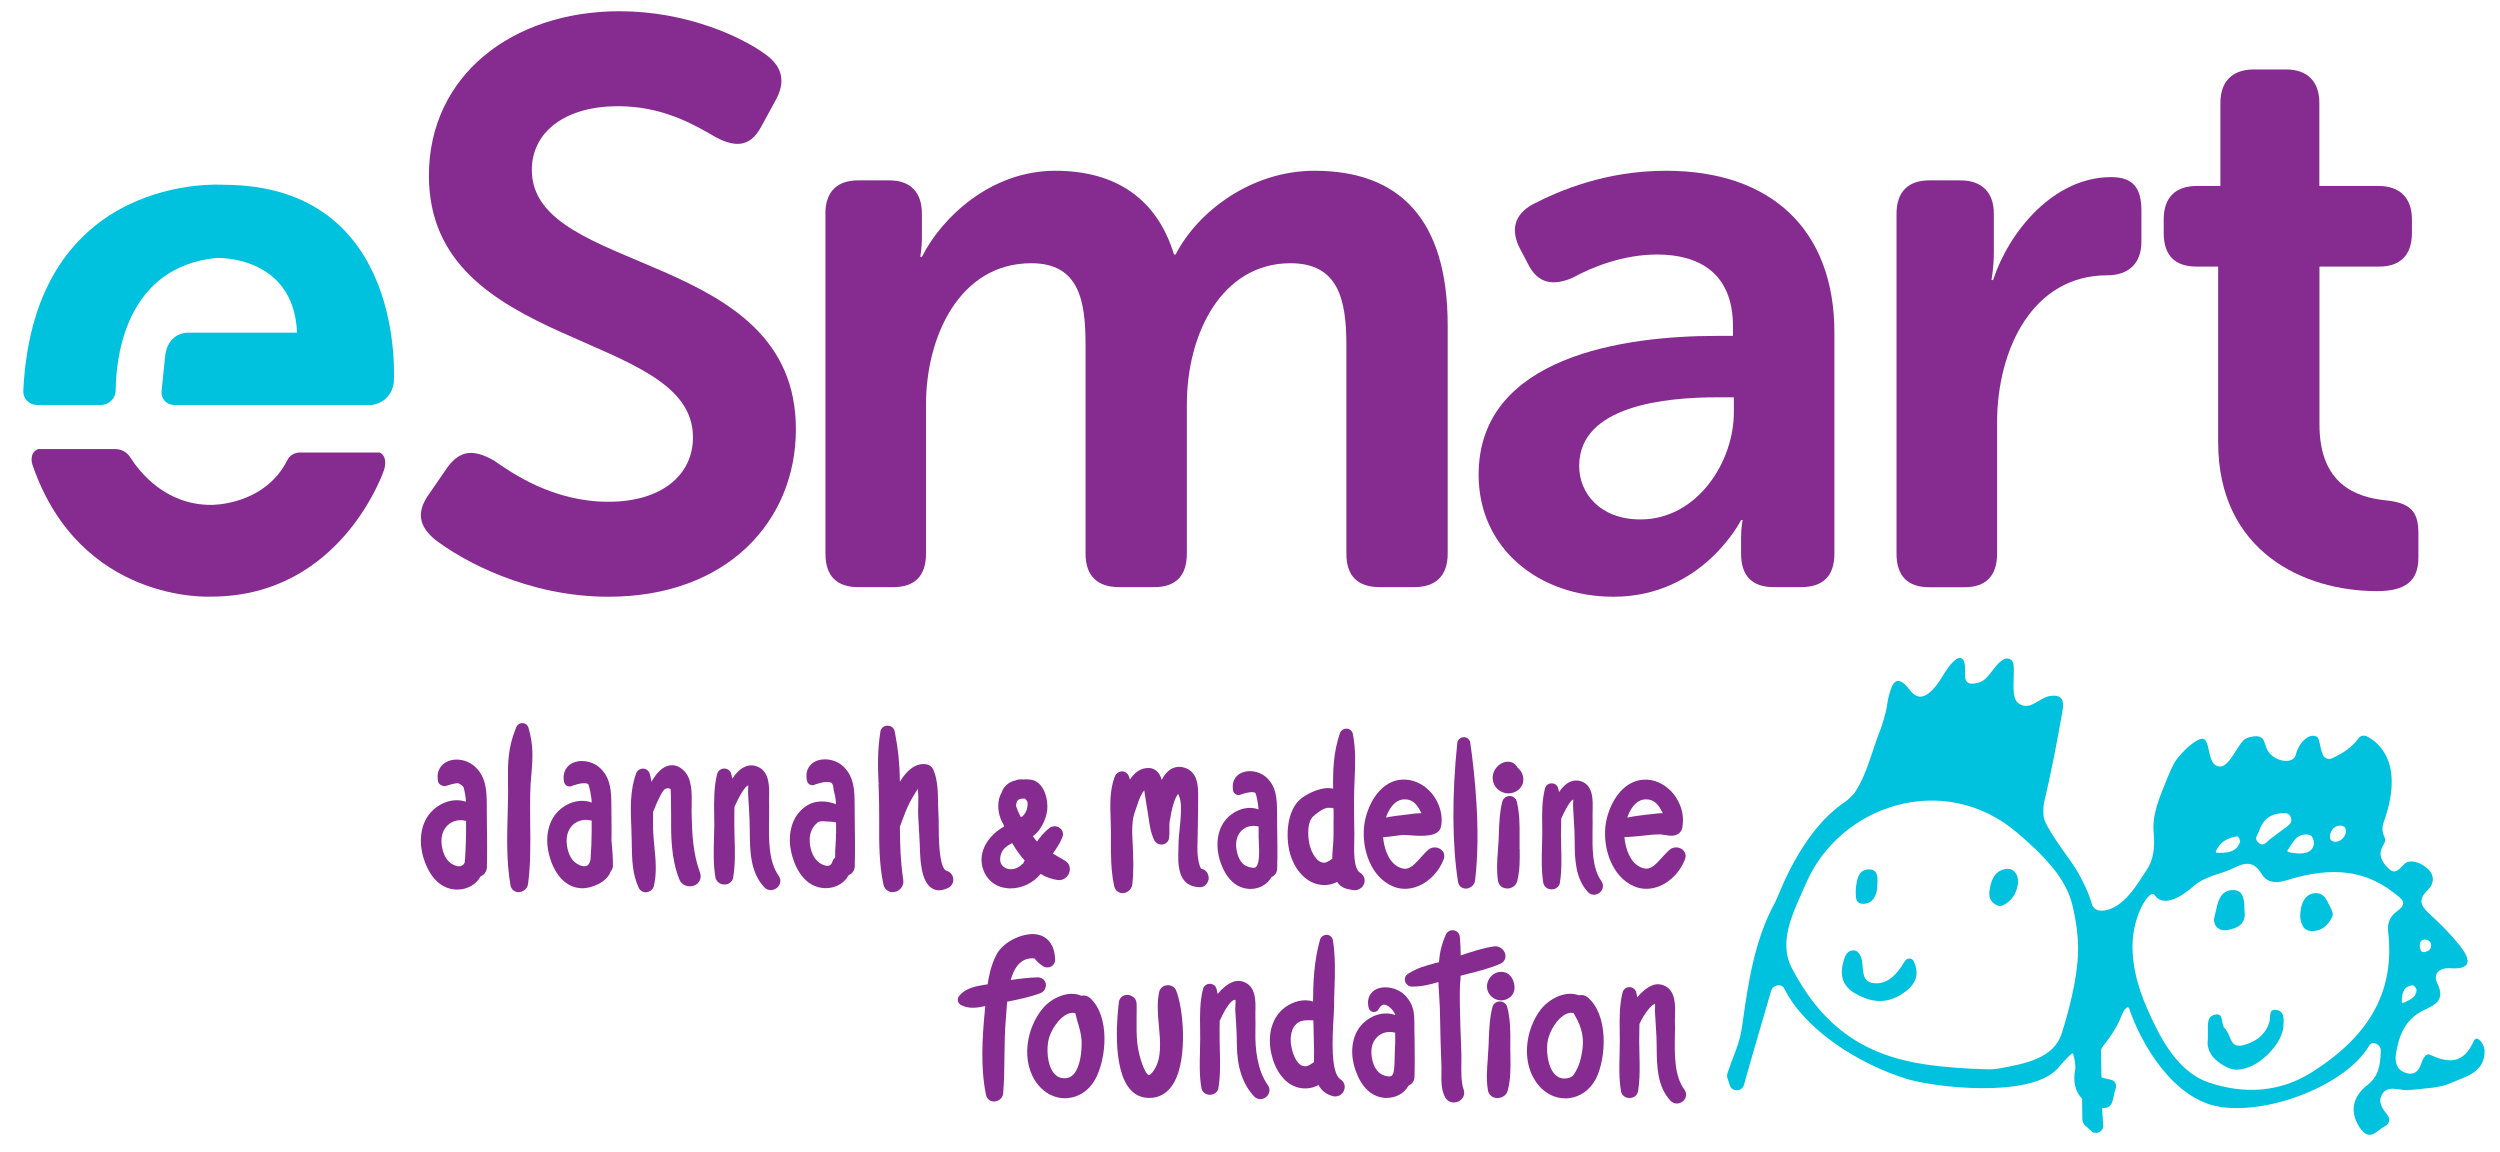 <svg width="89" height="41" viewBox="0 0 89 41" fill="none" xmlns="http://www.w3.org/2000/svg">
<path d="M15.299 17.552L15.925 16.643C16.381 16.017 16.861 15.99 17.571 16.386C18.223 16.838 19.674 17.863 21.661 17.863C23.534 17.863 24.67 16.927 24.67 15.565C24.67 11.731 15.269 12.525 15.269 6.252C15.269 2.702 18.223 0.4 22.056 0.4C24.439 0.4 26.4 1.309 27.252 1.935C27.878 2.388 27.962 2.929 27.62 3.554L27.11 4.49C26.684 5.315 26.089 5.2 25.491 4.89C24.666 4.406 23.561 3.781 21.999 3.781C20.126 3.781 18.933 4.69 18.933 6.052C18.933 9.828 28.334 8.865 28.334 15.281C28.334 18.546 25.89 21.244 21.661 21.244C18.795 21.244 16.466 19.966 15.472 19.198C15.015 18.803 14.731 18.32 15.299 17.552Z" fill="#862C91"/>
<path d="M29.382 7.614C29.382 6.846 29.781 6.421 30.548 6.421H31.653C32.421 6.421 32.82 6.846 32.82 7.614V8.493C32.82 8.803 32.762 9.145 32.762 9.145H32.82C33.53 7.725 35.291 6.079 37.563 6.079C39.75 6.079 41.196 7.1 41.795 9.061H41.852C42.62 7.556 44.523 6.079 46.795 6.079C49.807 6.079 51.538 7.783 51.538 11.589V19.709C51.538 20.503 51.112 20.902 50.344 20.902H49.124C48.33 20.902 47.931 20.503 47.931 19.709V12.268C47.931 10.622 47.62 9.371 45.943 9.371C43.499 9.371 42.252 11.869 42.252 14.398V19.709C42.252 20.503 41.852 20.902 41.089 20.902H39.838C39.071 20.902 38.645 20.503 38.645 19.709V12.268C38.645 10.707 38.418 9.371 36.715 9.371C34.159 9.371 32.966 11.984 32.966 14.398V19.709C32.966 20.503 32.567 20.902 31.799 20.902H30.552C29.785 20.902 29.386 20.503 29.386 19.709V7.614H29.382Z" fill="#862C91"/>
<path d="M58.402 18.492C60.417 18.492 61.725 16.447 61.725 14.686V14.145H61.13C59.312 14.145 56.219 14.429 56.219 16.585C56.215 17.552 56.956 18.492 58.402 18.492ZM61.1 11.958H61.694V11.616C61.694 9.713 60.474 9.061 58.997 9.061C57.777 9.061 56.668 9.513 55.989 9.886C55.279 10.196 54.738 10.085 54.4 9.402L54.116 8.861C53.775 8.209 53.89 7.641 54.569 7.272C55.505 6.789 57.151 6.079 59.312 6.079C63.06 6.079 65.305 8.182 65.305 11.842V19.709C65.305 20.503 64.906 20.902 64.112 20.902H63.145C62.377 20.902 61.982 20.503 61.982 19.709V19.141C61.982 18.742 62.04 18.515 62.04 18.515H61.982C61.982 18.515 60.62 21.244 57.439 21.244C54.799 21.244 52.639 19.54 52.639 16.9C52.639 12.668 57.865 11.958 61.1 11.958Z" fill="#862C91"/>
<path d="M67.516 7.614C67.516 6.846 67.915 6.421 68.682 6.421H69.787C70.555 6.421 70.981 6.846 70.981 7.614V8.976C70.981 9.517 70.896 9.97 70.896 9.97H70.954C71.522 8.239 73.11 6.305 75.155 6.305C75.95 6.305 76.234 6.704 76.234 7.499V8.608C76.234 9.375 75.781 9.801 75.013 9.801C72.373 9.801 71.096 12.414 71.096 15.054V19.712C71.096 20.507 70.697 20.906 69.929 20.906H68.682C67.915 20.906 67.516 20.507 67.516 19.712V7.614Z" fill="#862C91"/>
<path d="M78.962 9.49H78.194C77.427 9.49 77.028 9.091 77.028 8.297V7.813C77.028 7.046 77.427 6.62 78.221 6.62H79.046V3.665C79.046 2.898 79.472 2.472 80.24 2.472H81.375C82.143 2.472 82.569 2.898 82.569 3.665V6.62H84.671C85.439 6.62 85.865 7.046 85.865 7.813V8.297C85.865 9.091 85.439 9.49 84.702 9.49H82.573V15.112C82.573 17.268 83.908 17.698 84.902 17.809C85.78 17.894 86.095 18.178 86.095 18.972V19.851C86.095 20.703 85.612 21.044 84.618 21.044C82.031 21.044 78.966 19.651 78.966 15.733V9.49H78.962Z" fill="#862C91"/>
<path d="M53.364 34.605C53.111 34.639 52.911 34.9 52.938 35.169C52.965 35.418 53.188 35.614 53.445 35.614C53.671 35.61 53.909 35.449 53.917 35.18C53.92 35.069 53.886 34.842 53.736 34.708C53.644 34.62 53.517 34.585 53.364 34.605Z" fill="#862C91"/>
<path d="M45.137 38.634C44.753 38.096 44.68 37.317 44.692 36.753C44.696 36.558 44.696 36.377 44.692 36.201C44.692 36.151 44.692 36.093 44.692 36.028C44.703 35.664 44.715 35.161 44.335 34.981C44.185 34.908 44.032 34.9 43.878 34.961C43.698 35.034 43.499 35.196 43.349 35.383C43.337 35.322 43.326 35.264 43.31 35.207C43.28 35.096 43.184 35.023 43.069 35.023C42.954 35.023 42.858 35.096 42.827 35.207C42.712 35.664 42.716 36.139 42.724 36.6V36.623C42.724 36.738 42.727 36.853 42.727 36.968C42.727 37.099 42.723 37.225 42.72 37.356V37.394C42.708 37.832 42.693 38.284 42.77 38.733C42.792 38.875 42.919 38.975 43.073 38.975C43.226 38.975 43.353 38.875 43.376 38.733C43.449 38.288 43.437 37.832 43.426 37.39C43.422 37.248 43.418 37.11 43.418 36.972C43.418 36.865 43.418 36.753 43.418 36.642V36.604C43.418 36.516 43.422 36.427 43.422 36.339C43.694 35.744 43.859 35.621 43.932 35.598C43.951 35.594 43.967 35.594 43.982 35.598C43.986 35.621 43.99 35.683 43.978 35.84C43.974 35.886 43.974 35.917 43.974 35.936C43.997 36.27 44.013 36.542 44.024 36.799C44.028 36.918 44.032 37.041 44.032 37.172V37.195C44.04 37.997 44.243 38.599 44.646 39.033C44.703 39.094 44.78 39.129 44.865 39.129C44.941 39.129 45.018 39.102 45.076 39.052C45.206 38.941 45.233 38.764 45.137 38.634Z" fill="#862C91"/>
<path d="M47.719 38.422C47.363 38.192 47.435 36.922 47.474 36.243C47.485 36.066 47.493 35.901 47.493 35.783C47.493 35.583 47.501 35.38 47.508 35.18C47.528 34.62 47.543 34.041 47.451 33.469C47.432 33.365 47.347 33.285 47.24 33.281C47.132 33.273 47.025 33.346 46.994 33.45C46.779 34.198 46.745 35.011 46.745 35.656C46.411 35.537 46.016 35.664 45.751 35.859C45.291 36.197 45.106 36.815 45.26 37.513C45.379 38.058 45.728 38.668 46.346 38.741C46.426 38.752 46.699 38.768 46.937 38.626C47.052 38.837 47.228 38.967 47.459 39.025C47.485 39.033 47.512 39.033 47.535 39.033C47.67 39.033 47.789 38.956 47.842 38.829C47.911 38.68 47.861 38.511 47.719 38.422ZM46.779 37.525C46.779 37.621 46.776 37.713 46.779 37.809C46.607 37.931 46.511 37.989 46.377 37.947C46.108 37.858 46 37.402 45.974 37.264C45.947 37.137 45.889 36.703 46.146 36.458C46.265 36.343 46.396 36.32 46.568 36.32C46.618 36.32 46.668 36.32 46.718 36.324H46.756C46.76 36.435 46.76 36.542 46.764 36.654V36.692C46.768 36.895 46.776 37.091 46.779 37.287C46.783 37.364 46.783 37.44 46.779 37.525Z" fill="#862C91"/>
<path d="M41.553 35.073C41.411 35.084 41.296 35.18 41.269 35.307C41.181 35.687 41.219 36.113 41.258 36.531C41.308 37.08 41.358 37.647 41.104 38.062C40.966 38.288 40.897 38.273 40.897 38.273C40.763 38.242 40.548 37.647 40.49 37.156C40.456 36.857 40.46 36.542 40.463 36.239C40.467 36.059 40.467 35.898 40.463 35.729C40.46 35.545 40.298 35.426 40.145 35.418C39.984 35.41 39.853 35.518 39.834 35.671C39.8 35.913 39.535 38.077 40.272 38.822C40.444 38.998 40.659 39.086 40.909 39.086C40.951 39.086 40.997 39.083 41.043 39.079C41.358 39.04 41.611 38.86 41.795 38.538C42.29 37.674 42.129 35.855 41.86 35.238C41.806 35.13 41.688 35.065 41.553 35.073Z" fill="#862C91"/>
<path d="M38.802 35.526C38.721 35.453 38.606 35.422 38.495 35.449C38.042 35.249 37.447 35.514 37.125 35.898C36.542 36.584 36.312 37.816 36.952 38.614C37.202 38.925 37.543 39.098 37.912 39.098C37.942 39.098 37.977 39.098 38.004 39.094C38.41 39.059 38.767 38.822 38.982 38.438C39.393 37.709 39.531 36.178 38.802 35.526ZM38.215 38.25C38.13 38.338 38.038 38.384 37.916 38.384C37.747 38.392 37.616 38.33 37.509 38.192C37.267 37.885 37.255 37.294 37.336 36.984C37.42 36.661 37.701 36.231 38.004 36.097C38.065 36.07 38.127 36.055 38.184 36.055C38.215 36.055 38.249 36.059 38.28 36.066C38.307 36.189 38.341 36.308 38.376 36.423C38.434 36.619 38.491 36.826 38.503 37.03C38.522 37.432 38.456 37.989 38.215 38.25Z" fill="#862C91"/>
<path d="M37.229 35.015C37.202 34.885 37.098 34.8 36.945 34.793C36.638 34.8 36.254 34.846 35.982 34.889C36.074 34.543 36.296 34.063 36.83 34.121C36.906 34.221 36.998 34.305 37.09 34.37C37.179 34.443 37.305 34.463 37.409 34.413C37.509 34.367 37.566 34.271 37.562 34.16C37.551 33.68 37.328 33.358 36.952 33.273C36.5 33.169 35.728 33.484 35.467 33.998C35.276 34.374 35.203 34.746 35.16 35.042C35.149 35.046 35.141 35.046 35.13 35.046C34.784 35.1 34.389 35.157 34.147 35.456C34.105 35.506 34.09 35.572 34.101 35.633C34.113 35.694 34.151 35.744 34.205 35.775C34.489 35.928 34.796 35.879 35.076 35.817L35.061 35.974C34.965 36.968 34.903 38.02 35.103 38.979C35.13 39.121 35.245 39.213 35.387 39.213H35.406C35.544 39.205 35.698 39.098 35.713 38.921C35.748 38.488 35.755 38.047 35.759 37.621V37.601C35.763 37.145 35.77 36.673 35.813 36.209C35.82 36.113 35.828 36.013 35.836 35.909L35.843 35.802C35.847 35.756 35.851 35.706 35.855 35.66C36.193 35.595 36.672 35.495 37.037 35.357C37.175 35.307 37.255 35.157 37.229 35.015Z" fill="#862C91"/>
<path d="M50.352 36.397C50.348 36.063 50.329 35.782 50.056 35.472C49.803 35.176 49.3 35.061 48.982 35.222C48.871 35.28 48.625 35.456 48.725 35.882C48.744 35.959 48.805 36.017 48.89 36.028C48.97 36.036 49.043 35.997 49.078 35.928C49.174 35.752 49.266 35.763 49.297 35.767C49.45 35.79 49.638 36.005 49.676 36.136C49.35 36.017 48.967 36.082 48.648 36.324C48.134 36.707 48.072 37.371 48.188 37.866C48.249 38.135 48.514 39.017 49.277 39.083C49.308 39.086 49.335 39.086 49.366 39.086C49.703 39.086 50.003 38.914 50.145 38.645C50.267 38.599 50.352 38.484 50.356 38.342C50.371 37.882 50.363 37.417 50.359 36.968C50.352 36.784 50.352 36.592 50.352 36.397ZM49.481 38.319C49.354 38.33 49.185 38.269 49.082 38.173C48.89 37.997 48.821 37.674 48.821 37.456C48.817 37.206 48.917 36.991 49.093 36.861C49.201 36.78 49.331 36.738 49.473 36.738C49.538 36.738 49.603 36.746 49.669 36.765V36.845C49.669 36.945 49.673 37.049 49.669 37.149C49.661 37.294 49.657 37.425 49.653 37.54C49.642 38.119 49.627 38.304 49.481 38.319Z" fill="#862C91"/>
<path d="M51.994 34.862C51.994 34.819 51.998 34.781 51.998 34.735C52.04 34.724 52.078 34.716 52.121 34.704L52.221 34.678C52.616 34.578 53.023 34.478 53.406 34.313C53.556 34.248 53.625 34.102 53.583 33.952C53.541 33.803 53.379 33.664 53.188 33.691C52.781 33.753 52.386 33.883 52.002 34.014C51.998 33.764 51.99 33.599 51.971 33.361C51.96 33.235 51.875 33.139 51.756 33.12C51.633 33.097 51.514 33.166 51.465 33.285C51.338 33.588 51.261 33.837 51.227 34.255C51.204 34.263 51.177 34.271 51.15 34.275L51.104 34.286C50.743 34.382 50.459 34.459 50.148 34.654C50.049 34.7 49.995 34.808 50.018 34.919C50.041 35.034 50.148 35.123 50.264 35.123C50.62 35.123 50.897 35.053 51.208 34.961C51.211 35.107 51.219 35.207 51.227 35.326C51.23 35.38 51.234 35.433 51.238 35.499V35.514C51.25 35.729 51.265 35.928 51.265 36.155C51.273 36.765 51.292 37.364 51.315 37.939C51.319 38.02 51.315 38.104 51.315 38.188C51.311 38.48 51.303 38.814 51.453 39.075C51.518 39.186 51.63 39.248 51.756 39.248C51.81 39.248 51.867 39.236 51.917 39.213C52.086 39.136 52.167 38.96 52.105 38.787C52.013 38.526 52.021 38.15 52.025 37.816V37.801C52.025 37.655 52.029 37.517 52.021 37.386C51.998 36.865 51.983 36.327 51.971 35.786C51.963 35.476 51.971 35.311 51.975 35.061L51.994 34.862Z" fill="#862C91"/>
<path d="M53.702 37.609H53.771V37.582C53.771 37.498 53.767 37.413 53.767 37.333V37.191C53.771 36.753 53.775 36.301 53.659 35.855C53.629 35.733 53.521 35.652 53.395 35.652C53.268 35.652 53.161 35.733 53.13 35.855C53.03 36.247 53.015 36.65 52.999 37.041V37.091C52.996 37.168 52.992 37.245 52.988 37.321C52.98 37.432 52.973 37.548 52.965 37.663V37.686C52.938 38.054 52.907 38.434 52.969 38.81C52.996 38.971 53.122 39.083 53.287 39.09C53.295 39.09 53.303 39.09 53.31 39.09C53.452 39.09 53.625 39.01 53.675 38.825C53.782 38.426 53.778 38.008 53.771 37.605H53.702V37.609Z" fill="#862C91"/>
<path d="M59.626 36.876C59.63 36.684 59.634 36.5 59.626 36.324C59.626 36.281 59.626 36.231 59.63 36.17V36.151C59.642 35.786 59.653 35.284 59.273 35.099C59.12 35.027 58.97 35.019 58.817 35.08C58.636 35.153 58.437 35.314 58.287 35.502C58.276 35.441 58.264 35.383 58.249 35.326C58.222 35.215 58.122 35.142 58.007 35.142C57.892 35.142 57.796 35.215 57.765 35.326C57.65 35.783 57.654 36.258 57.662 36.715V36.78C57.662 36.88 57.665 36.98 57.665 37.083C57.665 37.214 57.662 37.344 57.658 37.475V37.513C57.646 37.951 57.631 38.403 57.708 38.849C57.731 38.99 57.857 39.09 58.011 39.09C58.164 39.09 58.291 38.99 58.314 38.849C58.387 38.403 58.375 37.951 58.364 37.513C58.36 37.371 58.356 37.229 58.356 37.087C58.356 36.964 58.356 36.842 58.36 36.715C58.36 36.627 58.36 36.542 58.364 36.454C58.575 35.997 58.828 35.756 58.909 35.736C58.913 35.736 58.916 35.733 58.92 35.733C58.92 35.76 58.92 35.798 58.92 35.867C58.916 35.925 58.913 35.99 58.92 36.055C58.939 36.366 58.955 36.65 58.97 36.918C58.974 37.033 58.978 37.149 58.978 37.279V37.314C58.985 37.951 58.993 38.676 59.473 39.19C59.53 39.251 59.607 39.286 59.691 39.286C59.768 39.286 59.845 39.259 59.906 39.209C60.037 39.102 60.064 38.929 59.968 38.795C59.603 38.307 59.615 37.548 59.626 36.876Z" fill="#862C91"/>
<path d="M56.514 35.499C56.43 35.429 56.315 35.407 56.203 35.433C55.743 35.253 55.16 35.545 54.853 35.936C54.3 36.646 54.12 37.885 54.791 38.657C55.037 38.941 55.375 39.102 55.724 39.102C55.739 39.102 55.755 39.102 55.77 39.102C55.801 39.102 55.831 39.098 55.866 39.094C56.269 39.044 56.614 38.791 56.817 38.4C57.19 37.655 57.266 36.12 56.514 35.499ZM55.329 38.219C55.075 37.924 55.037 37.329 55.106 37.018C55.179 36.688 55.436 36.255 55.739 36.105C55.801 36.074 55.858 36.059 55.916 36.055C55.919 36.055 55.923 36.055 55.931 36.055C55.962 36.055 55.989 36.059 56.019 36.066C56.031 36.086 56.046 36.113 56.062 36.143C56.18 36.347 56.426 36.773 56.33 37.39C56.288 37.667 56.234 37.939 56.031 38.25C55.977 38.334 55.881 38.384 55.743 38.392C55.574 38.407 55.444 38.35 55.329 38.219Z" fill="#862C91"/>
<path d="M25.79 31.489C25.951 31.489 26.078 31.385 26.101 31.239C26.178 30.775 26.166 30.299 26.151 29.839C26.147 29.689 26.143 29.54 26.143 29.39C26.143 29.259 26.143 29.133 26.143 28.998C26.143 28.906 26.147 28.814 26.147 28.722C26.458 28.039 26.6 27.97 26.623 27.966C26.627 27.962 26.634 27.962 26.638 27.962C26.638 27.989 26.638 28.035 26.634 28.108C26.63 28.166 26.63 28.235 26.634 28.304C26.657 28.634 26.673 28.929 26.684 29.209C26.688 29.328 26.692 29.447 26.692 29.578V29.624C26.7 30.292 26.707 31.051 27.21 31.588C27.271 31.654 27.348 31.688 27.436 31.688C27.513 31.688 27.593 31.658 27.659 31.608C27.793 31.497 27.82 31.316 27.724 31.182C27.356 30.672 27.367 29.873 27.379 29.167C27.383 28.964 27.383 28.772 27.379 28.588C27.375 28.542 27.379 28.484 27.379 28.419V28.407C27.39 28.028 27.402 27.502 27.006 27.31C26.849 27.233 26.692 27.226 26.535 27.291C26.369 27.356 26.212 27.502 26.07 27.721C26.059 27.659 26.047 27.602 26.032 27.548C26.001 27.433 25.901 27.36 25.782 27.36C25.663 27.36 25.564 27.437 25.533 27.548C25.41 28.028 25.418 28.526 25.425 29.006V29.044C25.425 29.16 25.429 29.275 25.429 29.39C25.429 29.536 25.425 29.685 25.418 29.843C25.406 30.303 25.391 30.775 25.468 31.228V31.239C25.502 31.385 25.629 31.489 25.79 31.489Z" fill="#862C91"/>
<path d="M20.652 31.619C20.683 31.623 20.713 31.623 20.744 31.623C21.036 31.623 21.611 31.42 21.742 31.017C21.784 30.971 21.811 30.917 21.819 30.852C21.822 30.802 21.822 30.748 21.819 30.683C21.815 30.491 21.807 30.338 21.792 30.196C21.788 30.138 21.769 29.95 21.769 29.912C21.773 29.651 21.773 29.432 21.769 29.209L21.765 28.672C21.761 28.204 21.757 27.675 21.327 27.31C21.051 27.076 20.618 27.022 20.337 27.187C20.234 27.249 19.996 27.441 20.084 27.847C20.103 27.928 20.165 27.985 20.249 27.997C20.295 28.005 20.341 27.993 20.38 27.97C20.641 27.878 20.848 27.859 20.94 27.913C20.978 27.978 21.063 28.373 21.067 28.569C20.733 28.446 20.334 28.515 20.007 28.761C19.478 29.16 19.413 29.846 19.532 30.357C19.589 30.641 19.862 31.55 20.652 31.619ZM21.063 29.639C21.063 29.854 21.044 30.341 21.024 30.583C21.02 30.622 20.986 30.752 20.932 30.794C20.905 30.813 20.875 30.825 20.852 30.833C20.729 30.863 20.552 30.775 20.445 30.679C20.245 30.495 20.172 30.161 20.172 29.931C20.169 29.674 20.272 29.447 20.456 29.313C20.568 29.233 20.706 29.186 20.855 29.186C20.924 29.186 20.994 29.198 21.063 29.213C21.063 29.263 21.063 29.309 21.063 29.359V29.639Z" fill="#862C91"/>
<path d="M18.465 31.761C18.611 31.757 18.776 31.65 18.799 31.47C18.895 30.748 18.883 30.008 18.875 29.29V29.267C18.872 28.941 18.868 28.603 18.875 28.273C18.879 28.012 18.898 27.767 18.918 27.556L18.922 27.514C18.964 26.972 18.998 26.547 18.814 25.91C18.787 25.814 18.707 25.748 18.607 25.744C18.507 25.737 18.415 25.798 18.377 25.894C18.073 26.627 18.077 27.183 18.085 27.886V27.897C18.089 28.081 18.089 28.269 18.085 28.469C18.081 28.63 18.077 28.791 18.073 28.952C18.05 29.797 18.027 30.668 18.173 31.516C18.2 31.661 18.315 31.761 18.465 31.761Z" fill="#862C91"/>
<path d="M23.02 31.761C23.142 31.75 23.246 31.662 23.277 31.546C23.388 31.086 23.342 30.602 23.296 30.134C23.277 29.939 23.258 29.735 23.25 29.54C23.246 29.359 23.246 29.175 23.25 28.991V28.902C23.453 28.381 23.603 28.139 23.664 28.097C23.722 28.055 23.806 28.055 23.852 28.078C23.868 28.085 23.875 28.093 23.875 28.093C23.879 28.216 23.883 28.296 23.887 28.4C23.891 28.584 23.891 28.776 23.891 28.964V29.018C23.887 29.774 23.887 30.552 24.182 31.301C24.271 31.531 24.52 31.596 24.708 31.527C24.9 31.454 24.992 31.259 24.919 31.063C24.67 30.38 24.635 29.704 24.62 28.891C24.62 28.83 24.62 28.761 24.624 28.684V28.669C24.631 28.269 24.647 27.728 24.347 27.437C24.182 27.276 24.006 27.214 23.818 27.253C23.595 27.299 23.392 27.487 23.192 27.828C23.177 27.732 23.154 27.636 23.131 27.548C23.1 27.441 23.008 27.368 22.908 27.364C22.797 27.352 22.686 27.425 22.647 27.533C22.421 28.147 22.448 28.81 22.475 29.451L22.482 29.701C22.486 29.797 22.486 29.892 22.49 29.988V30.027C22.498 30.56 22.506 31.113 22.739 31.608C22.786 31.704 22.881 31.765 22.993 31.765C23 31.765 23.008 31.761 23.02 31.761Z" fill="#862C91"/>
<path d="M16.189 31.665C16.22 31.669 16.251 31.669 16.282 31.669C16.635 31.669 16.957 31.485 17.107 31.201C17.241 31.147 17.329 31.024 17.333 30.875C17.348 30.315 17.341 29.751 17.333 29.206L17.329 28.661C17.325 28.185 17.321 27.644 16.88 27.268C16.711 27.126 16.485 27.041 16.255 27.041C16.109 27.041 15.971 27.076 15.86 27.145C15.752 27.21 15.506 27.406 15.598 27.832C15.614 27.893 15.675 27.943 15.725 27.962C15.79 27.993 15.86 27.993 15.913 27.966C16.055 27.92 16.178 27.89 16.282 27.882C16.362 27.882 16.496 27.993 16.508 28.039C16.546 28.185 16.585 28.404 16.588 28.542C16.485 28.507 16.374 28.488 16.259 28.488C16.001 28.488 15.748 28.58 15.522 28.749C14.977 29.156 14.915 29.858 15.034 30.384C15.1 30.664 15.376 31.596 16.189 31.665ZM16.592 29.643C16.592 29.946 16.558 30.645 16.543 30.706C16.519 30.775 16.45 30.821 16.389 30.837C16.374 30.84 16.358 30.84 16.339 30.84C16.216 30.84 16.074 30.76 15.99 30.683C15.79 30.499 15.717 30.165 15.717 29.939C15.714 29.681 15.817 29.459 16.001 29.325C16.113 29.244 16.247 29.198 16.397 29.198C16.462 29.198 16.527 29.206 16.592 29.225V29.359V29.643Z" fill="#862C91"/>
<path d="M31.346 27.901L31.277 27.905V27.939C31.285 28.151 31.293 28.369 31.296 28.615C31.3 28.826 31.3 29.041 31.3 29.252V29.263C31.296 29.996 31.293 30.756 31.45 31.489C31.488 31.654 31.615 31.761 31.78 31.761C31.803 31.761 31.826 31.757 31.845 31.753C32.026 31.723 32.191 31.55 32.156 31.324C32.056 30.66 32.037 29.996 32.037 29.428C32.056 29.371 32.079 29.317 32.098 29.263L32.106 29.244C32.191 29.014 32.279 28.776 32.39 28.561C32.463 28.423 32.544 28.289 32.639 28.139C32.651 28.12 32.659 28.097 32.67 28.078C32.697 28.25 32.693 28.461 32.689 28.672C32.685 28.799 32.682 28.933 32.689 29.052L32.743 30.042C32.747 30.077 32.747 30.123 32.747 30.177C32.762 30.602 32.785 31.393 33.184 31.627C33.349 31.727 33.549 31.715 33.771 31.6C33.886 31.539 33.948 31.42 33.936 31.285C33.921 31.147 33.829 31.036 33.702 31.002C33.422 30.925 33.418 29.766 33.418 29.378C33.418 29.236 33.418 29.114 33.411 29.033C33.403 28.906 33.399 28.768 33.395 28.615C33.392 28.204 33.384 27.774 33.234 27.418C33.184 27.295 33.088 27.222 32.958 27.206C32.624 27.164 32.309 27.379 32.037 27.828C32.026 27.222 31.987 26.719 31.849 26.032C31.826 25.913 31.718 25.833 31.588 25.833C31.461 25.837 31.362 25.921 31.343 26.04C31.231 26.761 31.254 27.291 31.277 27.901H31.346Z" fill="#862C91"/>
<path d="M54.028 30.207H54.097V30.146C54.097 30.077 54.097 30.008 54.097 29.942V29.808C54.101 29.39 54.101 28.956 53.997 28.534C53.966 28.415 53.863 28.338 53.74 28.338C53.617 28.338 53.514 28.419 53.483 28.534C53.387 28.906 53.372 29.286 53.36 29.666C53.356 29.754 53.352 29.846 53.349 29.935C53.345 30.042 53.333 30.154 53.326 30.265V30.284C53.299 30.637 53.272 30.998 53.329 31.358C53.352 31.512 53.479 31.623 53.644 31.631H53.659C53.794 31.631 53.963 31.55 54.009 31.378C54.112 30.998 54.105 30.599 54.101 30.211L54.028 30.207Z" fill="#862C91"/>
<path d="M45.463 28.918C45.459 28.484 45.459 27.997 45.06 27.655C44.803 27.437 44.4 27.387 44.139 27.544C44.028 27.609 43.852 27.767 43.89 28.089C43.894 28.112 43.898 28.135 43.901 28.162C43.913 28.212 43.959 28.265 44.017 28.289C44.074 28.312 44.132 28.312 44.182 28.281C44.423 28.197 44.615 28.177 44.688 28.227C44.73 28.281 44.796 28.634 44.803 28.814C44.492 28.703 44.136 28.768 43.829 28.998C43.337 29.367 43.28 30.004 43.387 30.476C43.445 30.733 43.698 31.577 44.431 31.642C44.458 31.646 44.485 31.646 44.516 31.646C44.838 31.646 45.126 31.481 45.264 31.224C45.383 31.178 45.459 31.067 45.467 30.932C45.482 30.414 45.475 29.904 45.467 29.409L45.463 28.918ZM44.807 29.812C44.807 29.854 44.811 29.916 44.815 29.985C44.826 30.242 44.853 30.718 44.719 30.86C44.696 30.883 44.673 30.894 44.638 30.894C44.523 30.894 44.35 30.848 44.255 30.756C44.074 30.587 44.009 30.284 44.005 30.077C44.005 29.843 44.097 29.635 44.262 29.517C44.366 29.44 44.489 29.401 44.623 29.401C44.684 29.401 44.746 29.409 44.807 29.424V29.551V29.812Z" fill="#862C91"/>
<path d="M52.113 26.243C52.01 26.243 51.891 26.324 51.879 26.454C51.687 28.281 51.695 30.081 51.906 31.393C51.929 31.539 52.04 31.635 52.19 31.635C52.328 31.631 52.489 31.523 52.512 31.351C52.727 29.574 52.493 27.506 52.34 26.427C52.316 26.32 52.228 26.243 52.113 26.243Z" fill="#862C91"/>
<path d="M48.418 31.067C48.188 30.928 48.203 30.318 48.211 29.954C48.215 29.866 48.215 29.777 48.215 29.704C48.207 29.279 48.203 28.853 48.203 28.438C48.203 28.231 48.215 28.016 48.222 27.805C48.245 27.249 48.272 26.677 48.161 26.124C48.138 26.021 48.053 25.948 47.95 25.94C47.838 25.933 47.739 25.998 47.7 26.105C47.47 26.792 47.451 27.387 47.459 28.078C47.105 27.982 46.603 28.216 46.346 28.407C45.862 28.764 45.755 29.612 45.897 30.272C46.016 30.829 46.411 31.424 47.021 31.5C47.228 31.527 47.435 31.485 47.604 31.393C47.731 31.608 47.942 31.654 48.18 31.688C48.195 31.692 48.211 31.692 48.226 31.692C48.376 31.692 48.514 31.596 48.564 31.458C48.614 31.305 48.556 31.147 48.418 31.067ZM47.474 29.708C47.474 29.777 47.47 29.866 47.466 29.962C47.462 30.012 47.459 30.081 47.451 30.157C47.439 30.292 47.428 30.445 47.428 30.572C47.267 30.687 47.175 30.741 47.048 30.698C46.806 30.622 46.653 30.245 46.611 30.027C46.549 29.704 46.545 29.259 46.745 29.067C46.902 28.918 47.144 28.757 47.282 28.757C47.32 28.757 47.359 28.757 47.397 28.761H47.432C47.435 28.761 47.447 28.768 47.455 28.772C47.462 28.776 47.466 28.78 47.474 28.78V28.818C47.478 28.956 47.478 29.175 47.474 29.367C47.474 29.501 47.474 29.624 47.474 29.708Z" fill="#862C91"/>
<path d="M51.288 30.234C51.157 30.142 50.973 30.146 50.854 30.246C50.755 30.33 50.663 30.434 50.574 30.533C50.275 30.867 50.106 31.036 49.765 30.852C49.419 30.664 49.27 30.184 49.239 29.804C49.385 29.797 49.542 29.777 49.696 29.754C49.776 29.743 49.857 29.731 49.93 29.724C49.972 29.72 50.068 29.727 50.175 29.735C50.582 29.766 51.265 29.82 51.303 29.394L51.311 29.371C51.365 28.995 51.242 28.58 50.985 28.262C50.739 27.959 50.398 27.774 50.045 27.755C49.135 27.701 48.633 28.707 48.56 29.436C48.479 30.234 48.805 31.22 49.577 31.55C49.715 31.612 49.864 31.642 50.018 31.642C50.179 31.642 50.34 31.608 50.498 31.543C50.893 31.378 51.234 31.013 51.392 30.599C51.449 30.46 51.407 30.315 51.288 30.234ZM49.339 29.106C49.427 28.849 49.627 28.457 50.006 28.457C50.037 28.457 50.072 28.461 50.11 28.465C50.352 28.507 50.482 28.703 50.605 28.949C50.467 28.949 50.333 28.964 50.198 28.983L50.145 28.991C50.114 28.995 50.083 28.998 50.056 29.002C49.807 29.029 49.569 29.056 49.339 29.106Z" fill="#862C91"/>
<path d="M54.028 27.333C54.02 27.314 54.009 27.299 53.997 27.279C53.905 27.153 53.775 27.099 53.614 27.122C53.33 27.164 53.107 27.456 53.142 27.751C53.168 28.028 53.414 28.246 53.706 28.246C53.955 28.242 54.224 28.062 54.231 27.763C54.235 27.594 54.158 27.433 54.028 27.333Z" fill="#862C91"/>
<path d="M59.883 30.234C59.753 30.142 59.565 30.146 59.446 30.245C59.346 30.33 59.254 30.434 59.166 30.529C58.866 30.863 58.698 31.032 58.356 30.848C58.011 30.66 57.861 30.18 57.83 29.8C58.041 29.797 58.252 29.774 58.467 29.751C58.686 29.727 58.909 29.704 59.12 29.704C59.135 29.708 59.15 29.708 59.17 29.712C59.196 29.716 59.231 29.72 59.262 29.724C59.434 29.754 59.718 29.812 59.856 29.562C59.883 29.513 59.899 29.451 59.899 29.39L59.903 29.371C59.956 28.995 59.833 28.584 59.576 28.262C59.331 27.962 58.989 27.774 58.636 27.755C58.617 27.755 58.594 27.755 58.575 27.755C57.708 27.755 57.224 28.726 57.151 29.436C57.071 30.234 57.397 31.216 58.168 31.55C58.306 31.612 58.456 31.642 58.609 31.642C58.77 31.642 58.932 31.608 59.089 31.543C59.484 31.378 59.826 31.013 59.983 30.599C60.041 30.46 59.998 30.318 59.883 30.234ZM57.93 29.106C58.018 28.849 58.218 28.457 58.598 28.457C58.632 28.457 58.663 28.461 58.701 28.465C58.943 28.507 59.074 28.703 59.196 28.949C59.058 28.949 58.92 28.968 58.79 28.983C58.74 28.987 58.694 28.995 58.644 28.998C58.398 29.029 58.16 29.056 57.93 29.106Z" fill="#862C91"/>
<path d="M57.009 31.366C56.675 30.902 56.687 30.18 56.695 29.536C56.699 29.352 56.699 29.179 56.695 29.014C56.695 28.968 56.695 28.91 56.699 28.849C56.706 28.5 56.721 28.02 56.357 27.843C56.211 27.774 56.062 27.767 55.916 27.824C55.766 27.882 55.628 28.009 55.501 28.2C55.494 28.154 55.482 28.108 55.471 28.062C55.444 27.955 55.348 27.886 55.237 27.886C55.125 27.886 55.029 27.959 55.002 28.066C54.891 28.503 54.895 28.956 54.903 29.394V29.444C54.903 29.543 54.907 29.643 54.903 29.743C54.903 29.873 54.899 30 54.895 30.13V30.15C54.883 30.568 54.872 30.998 54.941 31.427C54.964 31.566 55.087 31.662 55.237 31.662C55.386 31.662 55.509 31.566 55.532 31.427C55.601 31.005 55.59 30.572 55.578 30.146C55.574 30.012 55.57 29.877 55.57 29.747C55.57 29.632 55.57 29.513 55.574 29.398C55.574 29.313 55.574 29.229 55.578 29.144C55.858 28.526 55.981 28.469 56.004 28.461H56.008C56.008 28.484 56.008 28.523 56.004 28.58C56 28.634 56 28.699 56.004 28.757C56.023 29.071 56.038 29.336 56.05 29.582C56.054 29.697 56.058 29.812 56.058 29.935V29.962C56.065 30.572 56.073 31.262 56.53 31.757C56.587 31.819 56.66 31.853 56.745 31.853C56.818 31.853 56.89 31.826 56.952 31.777C57.078 31.665 57.101 31.497 57.009 31.366Z" fill="#862C91"/>
<path d="M42.77 30.928C42.716 30.902 42.62 30.572 42.628 30.173L42.643 29.394C42.647 29.11 42.654 28.787 42.654 28.477V28.381C42.658 28.024 42.658 27.49 42.179 27.333C42.002 27.276 41.83 27.295 41.68 27.383C41.557 27.46 41.446 27.586 41.358 27.763C41.319 27.632 41.262 27.514 41.154 27.429C41.05 27.352 40.924 27.322 40.774 27.349C40.559 27.383 40.375 27.521 40.225 27.755C40.214 27.717 40.203 27.682 40.191 27.644C40.153 27.533 40.06 27.464 39.942 27.46C39.827 27.467 39.73 27.533 39.692 27.636C39.5 28.116 39.52 28.661 39.539 29.183V29.194C39.542 29.332 39.55 29.467 39.55 29.597C39.55 29.693 39.55 29.789 39.55 29.889C39.546 30.433 39.546 31.002 39.665 31.546C39.7 31.696 39.819 31.796 39.965 31.796C39.972 31.796 39.976 31.796 39.98 31.796C40.122 31.788 40.287 31.677 40.31 31.485C40.367 31.013 40.344 30.526 40.325 30.058L40.322 30.023C40.318 29.892 40.31 29.762 40.306 29.635C40.302 29.574 40.314 29.244 40.341 29.114C40.36 29.021 40.406 28.891 40.44 28.791C40.456 28.745 40.471 28.707 40.479 28.684C40.559 28.4 40.671 28.2 40.736 28.139C40.74 28.174 40.774 28.377 40.778 28.415L40.855 28.895C40.866 28.956 40.874 29.021 40.886 29.09C40.924 29.363 40.962 29.647 41.093 29.912C41.139 30.004 41.235 30.065 41.342 30.065C41.358 30.065 41.377 30.065 41.392 30.061C41.515 30.042 41.603 29.95 41.618 29.835C41.634 29.708 41.634 29.578 41.63 29.428V29.378C41.63 29.298 41.638 29.244 41.649 29.19C41.653 29.171 41.657 29.152 41.661 29.133C41.753 28.553 41.883 28.335 41.941 28.262C41.956 28.289 41.975 28.335 41.998 28.407C42.079 28.661 42.037 29.11 41.995 29.513C41.975 29.708 41.956 29.892 41.956 30.046C41.956 30.1 41.952 30.157 41.952 30.215C41.933 30.748 41.906 31.554 42.697 31.585C42.885 31.6 43.011 31.435 43.031 31.282C43.034 31.105 42.931 30.955 42.77 30.928Z" fill="#862C91"/>
<path d="M29.305 31.615C29.336 31.619 29.366 31.619 29.397 31.619C29.746 31.619 30.065 31.439 30.21 31.155C30.341 31.109 30.425 30.986 30.429 30.84C30.445 30.292 30.437 29.735 30.429 29.198L30.425 28.634C30.422 28.162 30.418 27.625 29.984 27.253C29.708 27.015 29.267 26.961 28.983 27.13C28.875 27.191 28.641 27.383 28.729 27.797C28.745 27.878 28.81 27.939 28.89 27.951C28.937 27.959 28.986 27.951 29.025 27.924C29.297 27.832 29.508 27.813 29.597 27.87C29.627 27.893 29.669 27.939 29.677 28.116L29.681 28.131C29.7 28.204 29.762 28.446 29.762 28.63C29.439 28.5 29.002 28.465 28.649 28.73C28.112 29.133 28.05 29.827 28.169 30.341C28.23 30.625 28.503 31.546 29.305 31.615ZM29.762 29.685C29.762 29.82 29.754 29.939 29.746 30.069C29.738 30.211 29.727 30.357 29.731 30.526C29.685 30.568 29.65 30.618 29.631 30.679C29.608 30.756 29.566 30.802 29.512 30.817C29.389 30.848 29.209 30.76 29.102 30.66C28.898 30.472 28.825 30.134 28.825 29.904C28.822 29.643 28.929 29.417 29.113 29.279C29.159 29.244 29.224 29.236 29.293 29.236C29.336 29.236 29.378 29.24 29.42 29.244C29.535 29.252 29.643 29.248 29.765 29.279C29.765 29.328 29.765 29.378 29.765 29.424V29.685H29.762Z" fill="#862C91"/>
<path d="M38.069 31.055C38.119 30.89 38.061 30.729 37.916 30.641C37.827 30.587 37.739 30.537 37.651 30.487L37.632 30.476C37.582 30.445 37.532 30.418 37.482 30.387C37.605 30.211 37.731 30.031 37.82 29.808C37.87 29.685 37.835 29.555 37.731 29.478C37.624 29.394 37.47 29.394 37.363 29.474C37.179 29.616 37.041 29.785 36.918 29.958C36.887 29.923 36.856 29.889 36.83 29.85C36.81 29.823 36.791 29.797 36.768 29.77C37.022 29.601 37.198 29.248 37.263 28.949C37.328 28.665 37.263 28.216 37.052 27.962C36.937 27.824 36.787 27.751 36.619 27.751C36.603 27.747 36.584 27.744 36.572 27.744C36.53 27.74 36.48 27.744 36.431 27.751C36.335 27.736 36.231 27.747 36.143 27.786C35.913 27.836 35.732 27.993 35.667 28.197C35.621 28.277 35.586 28.358 35.567 28.438C35.498 28.73 35.556 29.079 35.721 29.348C35.728 29.371 35.736 29.394 35.748 29.421C35.387 29.624 35.118 29.927 35.003 30.253C34.907 30.529 34.922 30.813 35.053 31.078C35.214 31.401 35.514 31.6 35.886 31.623C35.909 31.627 35.932 31.627 35.955 31.627H35.974C36.385 31.627 36.795 31.427 37.044 31.113C37.252 31.235 37.47 31.312 37.697 31.331C37.858 31.339 38.015 31.224 38.069 31.055ZM36.477 30.629C36.461 30.66 36.446 30.695 36.431 30.729C36.327 30.829 36.235 30.902 36.116 30.928C35.97 30.967 35.82 30.936 35.721 30.852C35.636 30.783 35.598 30.683 35.606 30.56C35.625 30.28 35.79 30.134 36.035 30.015C36.078 30.088 36.12 30.157 36.158 30.219C36.246 30.353 36.354 30.495 36.477 30.629ZM36.53 28.88C36.504 28.941 36.461 28.998 36.407 29.06C36.385 29.067 36.361 29.079 36.339 29.087C36.266 28.945 36.208 28.81 36.17 28.684C36.173 28.63 36.185 28.576 36.208 28.523C36.227 28.5 36.246 28.48 36.266 28.461C36.304 28.454 36.342 28.442 36.377 28.431C36.415 28.434 36.45 28.43 36.48 28.427C36.526 28.461 36.557 28.503 36.58 28.557C36.588 28.68 36.572 28.784 36.53 28.88Z" fill="#862C91"/>
<path d="M83.014 32.425C83.056 32.486 83.048 32.575 83.041 32.598C82.914 32.905 82.695 33.116 82.381 33.143C82.362 33.143 82.342 33.146 82.323 33.146C82.3 33.146 82.277 33.146 82.258 33.143C82.235 33.139 82.212 33.135 82.193 33.131C82.177 33.127 82.166 33.123 82.154 33.116C82.135 33.108 82.12 33.1 82.101 33.089C82.101 33.089 82.101 33.089 82.097 33.089H82.093C82.089 33.085 82.089 33.085 82.089 33.085C82.085 33.085 82.085 33.081 82.085 33.081H82.081C82.078 33.077 82.074 33.074 82.07 33.074C82.062 33.07 82.058 33.062 82.051 33.058L82.047 33.054C82.047 33.054 82.043 33.054 82.043 33.05L82.039 33.047C82.039 33.047 82.035 33.047 82.035 33.043C82.031 33.039 82.028 33.035 82.028 33.035H82.024C82.024 33.031 82.02 33.031 82.02 33.028C82.016 33.024 82.012 33.02 82.012 33.016C82.008 33.012 82.005 33.008 82.001 33.005C82.001 33.005 81.997 33.005 82.001 33.001C82.001 33.001 82.001 32.997 81.997 32.997C81.993 32.997 81.993 32.993 81.993 32.989C81.989 32.985 81.985 32.981 81.985 32.974L81.982 32.97C81.978 32.966 81.974 32.962 81.974 32.955C81.974 32.955 81.97 32.951 81.97 32.947C81.97 32.943 81.97 32.943 81.97 32.943C81.966 32.939 81.962 32.935 81.962 32.928C81.959 32.928 81.959 32.924 81.959 32.92C81.955 32.916 81.951 32.908 81.951 32.901C81.951 32.901 81.947 32.897 81.947 32.893C81.943 32.889 81.943 32.882 81.939 32.878C81.936 32.878 81.936 32.874 81.936 32.87C81.932 32.862 81.928 32.855 81.928 32.843L81.924 32.84C81.924 32.836 81.92 32.828 81.92 32.824C81.92 32.82 81.916 32.816 81.916 32.813C81.912 32.797 81.909 32.778 81.905 32.763C81.905 32.763 81.905 32.763 81.905 32.759V32.755L81.901 32.751C81.897 32.732 81.893 32.709 81.893 32.69C81.893 32.682 81.889 32.671 81.889 32.663C81.889 32.663 81.886 32.659 81.889 32.659C81.889 32.663 81.889 32.667 81.889 32.675C81.889 32.671 81.889 32.667 81.889 32.659V32.651C81.889 32.644 81.889 32.636 81.889 32.628C81.889 32.613 81.889 32.598 81.889 32.582C81.889 32.578 81.889 32.575 81.889 32.571C81.889 32.529 81.893 32.486 81.897 32.448C81.897 32.44 81.897 32.433 81.901 32.425C81.905 32.383 81.912 32.344 81.92 32.306C81.92 32.298 81.924 32.291 81.924 32.287C81.936 32.248 81.947 32.21 81.959 32.176C81.962 32.172 81.962 32.164 81.966 32.156C81.982 32.122 81.997 32.087 82.016 32.053C82.016 32.049 82.02 32.049 82.02 32.045C82.108 31.899 82.246 31.8 82.434 31.796H82.438H82.45C82.454 31.796 82.457 31.796 82.461 31.796C82.484 31.796 82.504 31.8 82.519 31.803H82.523C82.526 31.803 82.526 31.803 82.53 31.803H82.534H82.538C82.549 31.803 82.557 31.807 82.569 31.811C82.584 31.815 82.599 31.823 82.615 31.83C82.622 31.834 82.63 31.838 82.638 31.842H82.642C82.645 31.846 82.649 31.846 82.649 31.846C82.649 31.846 82.653 31.846 82.653 31.849C82.657 31.849 82.657 31.849 82.657 31.853V31.857H82.661L82.665 31.861C82.672 31.865 82.68 31.872 82.688 31.876C82.692 31.876 82.692 31.88 82.692 31.88C82.695 31.884 82.699 31.884 82.699 31.888C82.699 31.888 82.695 31.888 82.695 31.884L82.699 31.888C82.711 31.895 82.726 31.907 82.734 31.919C82.737 31.922 82.737 31.926 82.741 31.926L82.745 31.93C82.749 31.93 82.749 31.934 82.749 31.934C82.753 31.934 82.753 31.938 82.753 31.938C82.757 31.938 82.757 31.942 82.761 31.942L82.784 31.972L82.787 31.976C82.795 31.984 82.795 31.988 82.799 31.995V31.999C82.799 31.999 82.799 31.999 82.799 32.003C82.799 32.003 82.799 32.003 82.799 31.999V32.003C82.803 32.007 82.807 32.014 82.81 32.018C82.814 32.022 82.818 32.03 82.822 32.034C82.834 32.053 82.845 32.076 82.86 32.095C82.86 32.099 82.86 32.099 82.86 32.099C82.86 32.103 82.864 32.107 82.864 32.11C82.872 32.122 82.879 32.137 82.883 32.149C82.891 32.164 82.899 32.176 82.906 32.191C82.906 32.191 82.906 32.195 82.91 32.195V32.199L82.914 32.203C82.922 32.218 82.929 32.233 82.937 32.248C82.949 32.275 82.964 32.298 82.972 32.321C82.983 32.341 82.991 32.364 83.002 32.379C83.006 32.383 83.006 32.387 83.01 32.394C83.006 32.41 83.006 32.413 83.014 32.425ZM78.82 32.767C78.82 32.763 78.82 32.755 78.82 32.751V32.724C78.82 32.717 78.82 32.709 78.824 32.697C78.828 32.69 78.828 32.682 78.828 32.671C78.831 32.663 78.831 32.651 78.835 32.644C78.858 32.556 78.877 32.46 78.9 32.364C78.904 32.344 78.908 32.321 78.916 32.302C78.916 32.295 78.919 32.291 78.919 32.283C78.939 32.191 78.966 32.103 79.004 32.022C79.004 32.018 79.008 32.014 79.008 32.014C79.019 31.991 79.031 31.968 79.042 31.945C79.042 31.942 79.046 31.942 79.046 31.938C79.046 31.934 79.05 31.934 79.05 31.93C79.058 31.919 79.065 31.907 79.073 31.895C79.077 31.888 79.085 31.88 79.088 31.876C79.096 31.869 79.104 31.857 79.111 31.846C79.123 31.834 79.134 31.823 79.146 31.811C79.15 31.807 79.157 31.8 79.165 31.796C79.18 31.784 79.196 31.773 79.211 31.761C79.215 31.757 79.223 31.757 79.227 31.753C79.242 31.746 79.261 31.738 79.276 31.727C79.28 31.723 79.288 31.723 79.292 31.719C79.311 31.711 79.334 31.704 79.361 31.7C79.365 31.7 79.365 31.7 79.368 31.7C79.399 31.692 79.426 31.688 79.457 31.688C79.461 31.688 79.461 31.688 79.464 31.688C79.472 31.688 79.48 31.688 79.487 31.688H79.507C79.518 31.688 79.53 31.688 79.537 31.688C79.541 31.688 79.545 31.688 79.545 31.688H79.56C79.564 31.688 79.568 31.692 79.576 31.692C79.579 31.692 79.579 31.692 79.583 31.692C79.587 31.692 79.591 31.692 79.595 31.696C79.603 31.696 79.61 31.7 79.622 31.7C79.629 31.704 79.641 31.707 79.649 31.711C79.652 31.711 79.656 31.711 79.656 31.715C79.66 31.715 79.66 31.719 79.664 31.719C79.672 31.723 79.679 31.727 79.687 31.73C79.687 31.73 79.691 31.734 79.695 31.734C79.702 31.738 79.71 31.742 79.714 31.746C79.722 31.75 79.729 31.753 79.733 31.757C79.737 31.757 79.737 31.761 79.741 31.765C79.748 31.773 79.756 31.78 79.768 31.788C79.775 31.796 79.783 31.807 79.791 31.819L79.794 31.823C79.794 31.823 79.794 31.826 79.798 31.826C79.802 31.83 79.802 31.834 79.806 31.842C79.81 31.846 79.814 31.849 79.814 31.853C79.821 31.869 79.829 31.88 79.837 31.899C79.837 31.899 79.837 31.903 79.841 31.903C79.841 31.903 79.841 31.903 79.841 31.907C79.844 31.915 79.848 31.922 79.848 31.93C79.856 31.949 79.864 31.972 79.867 31.995C79.867 31.999 79.867 31.999 79.867 31.999C79.875 32.022 79.879 32.045 79.883 32.068C79.883 32.072 79.883 32.072 79.883 32.076V32.08C79.883 32.087 79.886 32.099 79.886 32.107C79.886 32.11 79.89 32.114 79.89 32.114C79.894 32.122 79.89 32.13 79.894 32.133C79.894 32.145 79.898 32.156 79.898 32.168C79.898 32.172 79.898 32.172 79.898 32.176C79.898 32.179 79.898 32.179 79.898 32.183C79.898 32.187 79.898 32.195 79.898 32.203C79.898 32.21 79.898 32.218 79.898 32.222C79.898 32.225 79.898 32.225 79.898 32.229C79.898 32.233 79.898 32.237 79.898 32.241C79.898 32.248 79.898 32.256 79.898 32.264C79.898 32.272 79.898 32.275 79.898 32.279C79.898 32.31 79.898 32.341 79.902 32.371C79.902 32.387 79.913 32.506 79.913 32.544C79.913 32.548 79.913 32.552 79.913 32.552C79.913 32.556 79.913 32.556 79.913 32.559C79.913 32.598 79.909 32.636 79.902 32.671C79.902 32.675 79.898 32.682 79.898 32.686C79.894 32.697 79.89 32.709 79.886 32.721C79.879 32.74 79.875 32.759 79.864 32.778C79.864 32.778 79.864 32.778 79.864 32.782C79.86 32.786 79.86 32.79 79.856 32.797C79.848 32.813 79.837 32.828 79.825 32.843C79.817 32.851 79.814 32.862 79.806 32.87C79.806 32.874 79.802 32.874 79.802 32.878C79.802 32.878 79.798 32.878 79.798 32.882C79.775 32.908 79.748 32.932 79.722 32.951L79.718 32.955C79.695 32.974 79.664 32.989 79.637 33.005C79.633 33.005 79.633 33.008 79.629 33.008C79.599 33.024 79.564 33.039 79.53 33.05C79.526 33.05 79.526 33.05 79.526 33.05H79.522C79.487 33.062 79.453 33.074 79.418 33.085H79.415C79.411 33.085 79.411 33.085 79.411 33.085C79.372 33.093 79.338 33.104 79.299 33.112C79.296 33.112 79.296 33.112 79.292 33.112C79.288 33.112 79.28 33.112 79.276 33.112C79.273 33.112 79.269 33.112 79.265 33.112C79.257 33.112 79.249 33.112 79.238 33.116C79.227 33.116 79.215 33.116 79.2 33.116H79.188H79.184H79.18H79.177C79.173 33.116 79.173 33.116 79.173 33.116C79.161 33.116 79.15 33.112 79.142 33.112C79.138 33.112 79.134 33.108 79.127 33.108H79.123H79.119C79.115 33.108 79.115 33.108 79.115 33.108C79.111 33.108 79.111 33.108 79.108 33.108C79.096 33.108 79.088 33.104 79.077 33.1C79.061 33.093 79.042 33.089 79.027 33.081C79.023 33.077 79.023 33.077 79.019 33.077C79.008 33.07 78.996 33.066 78.989 33.058C78.985 33.058 78.981 33.054 78.981 33.054C78.977 33.054 78.977 33.05 78.973 33.05C78.969 33.05 78.969 33.047 78.966 33.047C78.966 33.047 78.966 33.043 78.962 33.043C78.954 33.035 78.943 33.028 78.935 33.02C78.935 33.02 78.931 33.02 78.931 33.016C78.931 33.016 78.927 33.012 78.927 33.008C78.923 33.005 78.919 33.001 78.912 32.993C78.908 32.989 78.904 32.985 78.9 32.981C78.897 32.978 78.893 32.97 78.889 32.966C78.881 32.955 78.874 32.943 78.866 32.931C78.866 32.928 78.862 32.928 78.862 32.924C78.862 32.92 78.858 32.92 78.858 32.916C78.854 32.905 78.85 32.897 78.847 32.886C78.847 32.886 78.847 32.886 78.847 32.882C78.843 32.878 78.843 32.87 78.839 32.866C78.839 32.866 78.839 32.866 78.839 32.862C78.839 32.862 78.839 32.862 78.839 32.859C78.839 32.859 78.839 32.859 78.839 32.862C78.839 32.862 78.839 32.862 78.839 32.859C78.835 32.855 78.835 32.851 78.835 32.847C78.835 32.843 78.831 32.84 78.831 32.84C78.827 32.828 78.828 32.82 78.824 32.813V32.809C78.824 32.809 78.824 32.805 78.824 32.801C78.82 32.793 78.82 32.79 78.82 32.782C78.82 32.786 78.824 32.778 78.82 32.767ZM81.295 36.343C81.295 36.347 81.295 36.35 81.295 36.354C81.295 36.362 81.295 36.366 81.295 36.373C81.295 36.412 81.295 36.446 81.291 36.485C81.291 36.492 81.291 36.496 81.291 36.504C81.291 36.519 81.291 36.535 81.287 36.55C81.287 36.554 81.287 36.558 81.287 36.558V36.562V36.565C81.287 36.569 81.287 36.569 81.287 36.573C81.287 36.573 81.287 36.573 81.287 36.577C81.287 36.581 81.287 36.584 81.287 36.588V36.592C81.287 36.592 81.287 36.592 81.287 36.596C81.287 36.608 81.283 36.615 81.279 36.627C81.279 36.638 81.276 36.65 81.272 36.661C81.272 36.661 81.272 36.665 81.272 36.669V36.673H81.268C81.268 36.677 81.268 36.681 81.264 36.688C81.264 36.692 81.264 36.696 81.264 36.696C81.26 36.707 81.256 36.719 81.253 36.734C81.253 36.738 81.249 36.742 81.249 36.746C81.245 36.753 81.245 36.757 81.241 36.765C81.237 36.773 81.237 36.78 81.233 36.792C81.222 36.822 81.21 36.853 81.199 36.884C81.199 36.888 81.195 36.892 81.195 36.895C81.195 36.895 81.195 36.895 81.195 36.899C81.191 36.903 81.191 36.907 81.191 36.907C81.183 36.922 81.176 36.938 81.168 36.953C81.164 36.964 81.157 36.972 81.153 36.984C81.153 36.987 81.149 36.995 81.145 36.999C81.134 37.018 81.126 37.037 81.114 37.056C81.103 37.076 81.091 37.095 81.08 37.114C81.076 37.118 81.072 37.126 81.068 37.129C81.053 37.156 81.038 37.179 81.019 37.202C80.999 37.233 80.976 37.26 80.953 37.291C80.949 37.294 80.949 37.298 80.946 37.302C80.938 37.31 80.93 37.317 80.922 37.329C80.903 37.352 80.884 37.375 80.865 37.398L80.861 37.402C80.838 37.429 80.815 37.452 80.792 37.479C80.788 37.482 80.788 37.486 80.784 37.486C80.781 37.49 80.781 37.49 80.777 37.494C80.765 37.505 80.758 37.513 80.746 37.525C80.727 37.544 80.708 37.563 80.689 37.582L80.654 37.609C80.646 37.617 80.639 37.621 80.635 37.628C80.619 37.64 80.608 37.651 80.593 37.663L80.589 37.667C80.585 37.67 80.585 37.67 80.585 37.67C80.581 37.674 80.581 37.674 80.577 37.674L80.573 37.678C80.57 37.678 80.57 37.682 80.566 37.686C80.55 37.697 80.535 37.709 80.516 37.724C80.512 37.728 80.508 37.732 80.504 37.732C80.504 37.732 80.501 37.732 80.501 37.736L80.497 37.739C80.493 37.743 80.489 37.743 80.489 37.747C80.477 37.759 80.462 37.766 80.454 37.774C80.439 37.786 80.424 37.797 80.404 37.805C80.401 37.809 80.397 37.809 80.397 37.812C80.393 37.816 80.385 37.82 80.382 37.824C80.374 37.828 80.366 37.832 80.359 37.835C80.355 37.839 80.351 37.839 80.347 37.843C80.347 37.843 80.343 37.843 80.343 37.847C80.339 37.847 80.339 37.851 80.339 37.851C80.339 37.851 80.335 37.855 80.332 37.855C80.32 37.862 80.309 37.87 80.301 37.874C80.289 37.882 80.274 37.889 80.259 37.897C80.255 37.901 80.251 37.904 80.243 37.904C80.24 37.908 80.236 37.908 80.232 37.908C80.228 37.912 80.224 37.912 80.22 37.916C80.216 37.92 80.209 37.924 80.201 37.928C80.14 37.958 80.075 37.985 80.013 38.008C79.986 38.02 79.959 38.027 79.929 38.035C79.921 38.039 79.917 38.039 79.909 38.039C79.902 38.043 79.898 38.043 79.894 38.043C79.894 38.043 79.89 38.047 79.886 38.043C79.879 38.047 79.871 38.05 79.864 38.05C79.856 38.05 79.844 38.054 79.837 38.058H79.833C79.833 38.058 79.833 38.058 79.829 38.058C79.825 38.058 79.825 38.058 79.825 38.058C79.821 38.058 79.821 38.058 79.817 38.058C79.817 38.062 79.814 38.062 79.814 38.062C79.814 38.062 79.814 38.062 79.81 38.062C79.806 38.062 79.798 38.066 79.794 38.066C79.791 38.066 79.787 38.066 79.783 38.066H79.779C79.768 38.069 79.756 38.069 79.745 38.073C79.737 38.073 79.729 38.073 79.725 38.073C79.722 38.077 79.718 38.077 79.714 38.077C79.71 38.077 79.706 38.077 79.702 38.077H79.698C79.675 38.077 79.652 38.081 79.629 38.081C79.603 38.081 79.579 38.077 79.556 38.077C79.534 38.077 79.514 38.073 79.491 38.069C79.468 38.066 79.449 38.058 79.426 38.05C79.411 38.047 79.395 38.039 79.38 38.035C79.376 38.031 79.368 38.031 79.365 38.031C79.361 38.031 79.361 38.031 79.357 38.027C79.357 38.027 79.357 38.027 79.353 38.027C79.33 38.02 79.307 38.008 79.284 37.997C79.276 37.993 79.269 37.989 79.261 37.985C79.246 37.977 79.23 37.97 79.215 37.962C79.207 37.958 79.204 37.958 79.2 37.954C79.196 37.954 79.196 37.954 79.196 37.951C79.196 37.951 79.192 37.951 79.192 37.947C79.192 37.947 79.192 37.947 79.188 37.947H79.184L79.18 37.943C79.18 37.943 79.18 37.943 79.177 37.943C79.173 37.943 79.173 37.943 79.173 37.939L79.169 37.935H79.165C79.161 37.931 79.157 37.931 79.154 37.928C79.131 37.916 79.111 37.901 79.092 37.889C79.069 37.878 79.05 37.862 79.031 37.847C79.027 37.843 79.019 37.839 79.016 37.835C78.996 37.82 78.973 37.805 78.958 37.789H78.954L78.95 37.786C78.943 37.778 78.935 37.774 78.927 37.766C78.908 37.751 78.893 37.736 78.877 37.724C78.862 37.709 78.847 37.694 78.831 37.678L78.816 37.663C78.812 37.659 78.808 37.651 78.804 37.647C78.804 37.647 78.801 37.647 78.801 37.644C78.797 37.644 78.797 37.64 78.797 37.64C78.793 37.632 78.785 37.624 78.781 37.621H78.778L78.774 37.617C78.77 37.617 78.77 37.617 78.77 37.613C78.77 37.609 78.766 37.609 78.766 37.605C78.766 37.605 78.766 37.605 78.762 37.601C78.751 37.586 78.735 37.567 78.724 37.548V37.544C78.72 37.536 78.716 37.532 78.709 37.521C78.697 37.502 78.686 37.486 78.678 37.467C78.678 37.467 78.678 37.463 78.674 37.459C78.67 37.452 78.666 37.444 78.662 37.436C78.659 37.429 78.655 37.421 78.651 37.413C78.647 37.406 78.647 37.402 78.643 37.394C78.643 37.39 78.639 37.39 78.639 37.386V37.383C78.624 37.337 78.609 37.291 78.601 37.245C78.597 37.229 78.597 37.21 78.593 37.195V37.191C78.59 37.172 78.59 37.149 78.59 37.129C78.59 37.091 78.593 37.053 78.597 37.011C78.628 36.581 78.509 36.224 78.824 36.128C78.893 36.109 78.943 36.105 78.977 36.116C78.985 36.12 78.989 36.12 78.996 36.128C79 36.128 79 36.128 79.004 36.132C79.004 36.132 79.004 36.132 79.008 36.132C79.012 36.132 79.012 36.132 79.016 36.136C79.019 36.136 79.019 36.136 79.023 36.139C79.027 36.143 79.031 36.147 79.035 36.151C79.038 36.155 79.042 36.159 79.042 36.162C79.046 36.166 79.046 36.166 79.05 36.17C79.054 36.178 79.058 36.182 79.061 36.189C79.065 36.193 79.065 36.197 79.069 36.201C79.081 36.228 79.088 36.255 79.096 36.289C79.104 36.308 79.104 36.327 79.108 36.347C79.108 36.354 79.111 36.366 79.111 36.373C79.119 36.404 79.123 36.431 79.131 36.462C79.131 36.469 79.134 36.477 79.138 36.485C79.142 36.496 79.142 36.508 79.15 36.516C79.15 36.519 79.154 36.519 79.154 36.523C79.154 36.527 79.154 36.527 79.154 36.531V36.535V36.538C79.157 36.546 79.161 36.554 79.165 36.562C79.165 36.562 79.165 36.565 79.169 36.565V36.569C79.169 36.569 79.169 36.569 79.173 36.573C79.18 36.584 79.188 36.596 79.2 36.604C79.211 36.615 79.227 36.631 79.234 36.646C79.238 36.654 79.242 36.661 79.249 36.665C79.253 36.669 79.253 36.673 79.257 36.677C79.261 36.681 79.265 36.688 79.265 36.692C79.269 36.696 79.273 36.7 79.273 36.703C79.276 36.707 79.28 36.715 79.28 36.719H79.284C79.288 36.727 79.292 36.734 79.296 36.742C79.299 36.749 79.303 36.757 79.307 36.761C79.307 36.765 79.311 36.773 79.315 36.78C79.319 36.784 79.319 36.792 79.323 36.796C79.326 36.807 79.33 36.815 79.338 36.826C79.346 36.842 79.349 36.857 79.357 36.872C79.361 36.88 79.361 36.884 79.365 36.892C79.372 36.911 79.384 36.93 79.391 36.949C79.395 36.957 79.399 36.961 79.399 36.968C79.399 36.968 79.399 36.972 79.403 36.976C79.403 36.98 79.407 36.98 79.407 36.984C79.407 36.984 79.407 36.984 79.407 36.987C79.411 36.995 79.415 37.003 79.418 37.007C79.422 37.018 79.43 37.026 79.434 37.037C79.438 37.041 79.438 37.045 79.438 37.049C79.449 37.068 79.461 37.083 79.472 37.102C79.476 37.106 79.48 37.114 79.48 37.118C79.484 37.122 79.484 37.122 79.487 37.126C79.495 37.133 79.503 37.141 79.51 37.149L79.514 37.152C79.522 37.164 79.534 37.172 79.545 37.179C79.553 37.183 79.56 37.187 79.568 37.191C79.587 37.202 79.606 37.214 79.626 37.218H79.629H79.633C79.637 37.218 79.637 37.218 79.641 37.218C79.656 37.221 79.675 37.225 79.695 37.225C79.714 37.225 79.733 37.225 79.756 37.225C79.768 37.225 79.779 37.225 79.794 37.221C79.806 37.221 79.821 37.218 79.837 37.214C80.27 37.106 80.658 36.857 80.792 36.377C80.842 36.193 80.746 35.89 81.072 35.959C81.088 35.963 81.103 35.967 81.114 35.971C81.141 35.978 81.164 35.994 81.183 36.009C81.191 36.017 81.203 36.024 81.21 36.036H81.214C81.222 36.044 81.23 36.055 81.237 36.063C81.241 36.07 81.245 36.078 81.249 36.086C81.252 36.09 81.252 36.093 81.256 36.101C81.256 36.105 81.26 36.109 81.26 36.113C81.264 36.12 81.268 36.132 81.272 36.139C81.276 36.143 81.276 36.147 81.276 36.155C81.276 36.155 81.276 36.159 81.276 36.162L81.279 36.166C81.283 36.185 81.287 36.205 81.291 36.224C81.291 36.228 81.291 36.235 81.291 36.239C81.291 36.243 81.291 36.247 81.291 36.251C81.291 36.258 81.295 36.262 81.295 36.27C81.295 36.278 81.295 36.289 81.295 36.297V36.301C81.295 36.316 81.299 36.331 81.299 36.347V36.343H81.295ZM85.017 33.162C85.289 35.464 84.165 36.987 82.319 38.162C81.134 38.914 79.86 38.948 78.636 38.538C77.688 38.219 77.085 37.279 76.675 36.419C76.329 35.694 75.988 34.915 75.923 33.941C75.835 32.655 76.537 31.619 76.702 31.861C77.039 32.364 77.768 31.834 78.068 31.566C78.517 31.166 79.054 31.136 79.526 30.898C79.89 30.714 80.228 30.629 80.508 31.105C80.673 31.381 80.953 31.473 81.356 31.351C82.68 30.94 83.988 30.825 85.201 31.769C85.523 32.018 85.746 32.137 85.316 32.456C85.078 32.628 84.982 32.886 85.017 33.162ZM78.889 30.299C78.9 30.272 78.919 30.234 78.935 30.207C78.939 30.196 78.946 30.188 78.95 30.18C78.95 30.18 78.95 30.177 78.954 30.177C78.969 30.15 78.985 30.127 79.004 30.107C79.004 30.104 79.008 30.104 79.008 30.1C79.012 30.096 79.012 30.096 79.016 30.092C79.031 30.073 79.046 30.058 79.061 30.042C79.077 30.027 79.092 30.008 79.108 29.996C79.138 29.969 79.173 29.946 79.204 29.923C79.338 29.843 79.487 29.8 79.645 29.774C79.649 29.774 79.668 29.774 79.675 29.789C79.679 29.793 79.679 29.797 79.683 29.797C79.687 29.8 79.691 29.808 79.695 29.812C79.695 29.816 79.698 29.82 79.702 29.823C79.706 29.831 79.714 29.843 79.718 29.854C79.722 29.862 79.733 29.892 79.737 29.9C79.741 29.908 79.745 29.916 79.745 29.923C79.745 29.931 79.748 29.935 79.748 29.942C79.748 29.95 79.748 29.958 79.748 29.965C79.748 29.973 79.748 29.981 79.745 29.985C79.714 30.061 79.675 30.123 79.633 30.173C79.622 30.184 79.61 30.196 79.599 30.207C79.595 30.211 79.587 30.215 79.583 30.223C79.537 30.257 79.491 30.284 79.438 30.303C79.422 30.311 79.407 30.315 79.391 30.318C79.365 30.326 79.342 30.334 79.319 30.338C79.299 30.341 79.28 30.345 79.261 30.345C79.238 30.349 79.219 30.353 79.2 30.353C79.184 30.353 79.173 30.357 79.157 30.357C79.131 30.361 79.1 30.361 79.069 30.361C79.023 30.361 78.973 30.357 78.919 30.357C78.885 30.357 78.877 30.318 78.889 30.299ZM80.424 29.582C80.589 29.098 80.9 28.952 81.333 28.945C81.563 28.941 81.659 29.236 81.479 29.375C81.433 29.409 81.387 29.444 81.345 29.478C81.16 29.616 80.996 29.743 80.831 29.862C80.7 29.958 80.585 30.173 80.385 29.985C80.366 29.965 80.355 29.95 80.343 29.931C80.27 29.816 80.385 29.697 80.424 29.582ZM81.713 29.873C81.728 29.858 81.74 29.846 81.755 29.831C81.767 29.823 81.778 29.812 81.79 29.804C81.794 29.8 81.797 29.797 81.801 29.797C81.809 29.789 81.817 29.789 81.824 29.781C81.828 29.777 81.836 29.774 81.84 29.774C81.844 29.77 81.847 29.77 81.851 29.766C81.851 29.762 81.855 29.762 81.859 29.762C81.863 29.762 81.863 29.758 81.867 29.758C81.874 29.75 81.889 29.747 81.901 29.743C81.905 29.739 81.909 29.739 81.909 29.739C81.92 29.731 81.932 29.727 81.943 29.727C81.947 29.727 81.955 29.724 81.959 29.724C81.978 29.716 81.997 29.716 82.016 29.712C82.035 29.708 82.058 29.708 82.081 29.708C82.108 29.708 82.135 29.708 82.162 29.712C82.181 29.716 82.197 29.72 82.216 29.724C82.231 29.731 82.246 29.739 82.262 29.747C82.277 29.754 82.289 29.766 82.296 29.777C82.308 29.789 82.315 29.8 82.323 29.816C82.331 29.827 82.338 29.839 82.342 29.854L82.346 29.858C82.346 29.858 82.346 29.858 82.346 29.862V29.866C82.346 29.869 82.35 29.869 82.35 29.873C82.35 29.881 82.354 29.885 82.354 29.892C82.358 29.896 82.358 29.904 82.358 29.908C82.362 29.912 82.362 29.912 82.362 29.912V29.916C82.365 29.931 82.369 29.942 82.369 29.954C82.369 29.965 82.373 29.981 82.373 29.992C82.373 29.996 82.373 30 82.373 30.008C82.373 30.015 82.373 30.023 82.373 30.031V30.038C82.373 30.046 82.369 30.058 82.369 30.069V30.073C82.369 30.084 82.365 30.096 82.362 30.107C82.358 30.119 82.354 30.13 82.35 30.142C82.235 30.445 81.755 30.399 81.529 30.345C81.502 30.338 81.475 30.33 81.456 30.326C81.425 30.315 81.429 30.276 81.441 30.261C81.452 30.242 81.467 30.223 81.479 30.203C81.483 30.203 81.483 30.2 81.483 30.2C81.49 30.184 81.502 30.173 81.513 30.153C81.513 30.15 81.517 30.146 81.517 30.146L81.521 30.142C81.521 30.142 81.521 30.142 81.521 30.138C81.533 30.119 81.548 30.1 81.559 30.081C81.586 30.042 81.613 30.008 81.636 29.973C81.659 29.935 81.686 29.904 81.713 29.873ZM82.949 29.735C82.952 29.716 82.956 29.697 82.96 29.678C83.014 29.497 83.144 29.378 83.344 29.394C83.359 29.398 83.371 29.398 83.386 29.401C83.401 29.405 83.417 29.413 83.428 29.421C83.432 29.421 83.432 29.421 83.432 29.421H83.436C83.44 29.421 83.44 29.424 83.444 29.424C83.451 29.428 83.455 29.432 83.463 29.44C83.463 29.44 83.467 29.444 83.47 29.444C83.478 29.451 83.486 29.463 83.49 29.47C83.505 29.497 83.513 29.536 83.513 29.582C83.513 29.616 83.509 29.651 83.501 29.689C83.455 29.812 83.34 29.954 83.156 29.965C83.14 29.965 83.129 29.965 83.114 29.965C83.11 29.965 83.102 29.962 83.098 29.962H83.091H83.087C83.075 29.962 83.064 29.958 83.056 29.954C83.044 29.95 83.033 29.946 83.022 29.939C83.014 29.931 83.002 29.923 82.999 29.919C82.945 29.881 82.937 29.812 82.949 29.735ZM85.638 35.18C85.696 35.126 85.773 35.092 85.876 35.077C85.88 35.077 85.899 35.073 85.903 35.077C85.93 35.084 85.968 35.123 85.995 35.161C86.003 35.172 86.007 35.18 86.011 35.188C86.018 35.199 86.022 35.211 86.026 35.222C86.026 35.226 86.03 35.238 86.03 35.242V35.245C86.018 35.51 85.803 35.591 85.546 35.706C85.512 35.721 85.504 35.687 85.504 35.667V35.637C85.504 35.594 85.504 35.556 85.508 35.522C85.512 35.483 85.516 35.449 85.523 35.418C85.535 35.353 85.558 35.299 85.585 35.249C85.6 35.218 85.615 35.199 85.638 35.18ZM86.302 33.45C86.394 33.438 86.479 33.476 86.521 33.549C86.536 33.572 86.544 33.603 86.548 33.638C86.548 33.645 86.548 33.657 86.548 33.664C86.548 33.776 86.471 33.852 86.352 33.887C86.302 33.902 86.26 33.898 86.233 33.887C86.218 33.879 86.206 33.868 86.195 33.856C86.164 33.818 86.153 33.76 86.145 33.703C86.133 33.588 86.16 33.465 86.302 33.45ZM73.958 34.248C73.908 34.781 73.805 35.314 73.67 35.836C73.617 36.059 73.494 36.473 73.494 36.473C73.494 36.473 73.429 36.684 73.398 36.788C73.11 37.701 72.047 37.874 71.161 38.039C70.842 38.1 70.505 38.047 70.178 38.047C68.624 37.958 67.097 37.797 65.766 36.849C64.883 36.224 64.25 35.349 63.786 34.459C63.279 33.476 63.882 32.402 64.288 31.462C65.489 28.657 69.2 27.425 71.805 29.639C72.297 30.058 72.715 30.441 73.11 30.932C73.402 31.289 73.666 31.753 73.778 32.225C73.939 32.912 74.023 33.565 73.958 34.248ZM88.067 37.06C87.688 37.901 87.169 37.847 86.49 37.544C86.371 37.49 86.252 37.686 86.206 37.839C86.114 38.139 85.934 38.307 85.608 38.181C85.301 38.062 85.255 37.786 85.297 37.505C85.4 36.868 85.619 36.297 86.249 35.982C86.655 35.783 87.077 35.633 86.767 35.004C86.609 34.685 86.813 34.443 87.231 34.47C88.075 34.528 87.906 34.09 87.572 33.668C87.258 33.273 86.897 32.908 86.525 32.567C86.222 32.291 86.037 32.064 86.417 31.696C86.663 31.462 86.686 31.155 86.406 30.909C86.168 30.702 85.784 30.564 85.588 30.764C85.339 31.021 85.232 31.155 84.952 30.837C84.718 30.572 84.675 30.341 84.871 30.035C85.028 29.789 84.687 29.754 84.875 29.225C85.604 27.149 84.671 26.424 84.265 26.216C84.192 26.182 84.104 26.178 84.038 26.216C83.977 26.251 83.858 26.424 83.789 26.489C83.467 26.811 83.079 26.965 83.025 26.992C82.906 27.053 82.757 27.003 82.699 26.88C82.634 26.746 82.615 26.604 82.588 26.497C82.557 26.362 82.549 26.274 82.477 26.228C82.258 26.09 81.863 26.351 81.725 26.884C81.629 27.256 80.807 27.107 80.662 26.558C80.65 26.531 80.639 26.504 80.631 26.477C80.573 26.224 80.42 26.174 80.132 26.232C80.098 26.239 79.952 26.27 79.871 26.355C79.579 26.642 79.319 27.425 78.923 27.268C78.547 27.118 78.709 26.228 78.359 26.305C78.11 26.362 77.726 26.719 77.469 27.061C77.343 27.233 77.181 27.644 77.139 27.747C76.89 28.365 76.606 28.987 76.671 29.651C76.721 30.161 76.663 30.629 76.41 30.99C76.153 31.355 75.612 32.394 74.822 32.421C74.553 32.429 74.48 32.222 74.468 32.179C74.357 31.788 74.181 31.424 73.97 31.051C73.732 30.625 73.022 29.77 72.784 29.198C72.719 29.041 72.746 28.661 72.765 28.588C73.014 27.54 73.221 26.477 73.406 25.415C73.455 25.131 73.555 24.689 72.976 24.778C72.584 24.839 72.235 25.361 71.829 25.012C71.583 24.801 71.729 24.056 71.683 23.661C71.66 23.465 71.464 23.377 71.291 23.496C70.938 23.734 70.808 24.202 70.436 24.302C69.611 24.528 70.178 23.634 69.818 23.427C69.787 23.412 69.707 23.423 69.641 23.469C69.296 23.722 69.154 24.16 68.87 24.478C68.601 24.781 68.306 24.981 67.991 24.567C67.496 23.926 67.354 24.348 67.235 24.804C67.209 24.904 67.193 25.012 67.178 25.119C67.139 25.395 66.974 25.902 66.944 25.971C66.652 26.685 66.476 27.556 66.023 28.227C65.923 28.338 65.816 28.457 65.681 28.549C64.081 29.624 63.329 31.88 63.199 32.114C62.466 33.446 62.243 34.942 62.032 36.446C61.986 36.773 61.921 37.064 61.802 37.379C61.694 37.651 61.595 37.924 61.499 38.204C61.48 38.258 61.48 38.315 61.495 38.369C61.522 38.457 61.549 38.545 61.579 38.634C61.66 38.883 62.017 38.871 62.086 38.618C62.381 37.551 62.708 36.466 63.053 35.272C63.114 35.057 63.429 34.996 63.525 35.199C64.231 36.631 66.13 37.87 67.888 38.411C68.828 38.703 72.243 39.113 73.237 38.054C73.321 37.962 73.567 37.663 73.747 37.513C73.762 37.498 73.797 37.49 73.808 37.525C73.855 37.709 73.904 37.935 73.874 38.096C73.797 38.503 73.874 38.864 74.123 39.113C74.127 39.351 74.131 39.593 74.131 39.842C74.131 39.942 74.196 40.065 74.284 40.111L74.491 40.303C74.534 40.322 74.572 40.333 74.614 40.333C74.76 40.333 74.894 40.207 74.875 40.046C74.864 39.9 74.852 39.758 74.844 39.62C74.841 39.578 74.841 39.516 74.837 39.443C75.278 39.482 75.198 39.048 75.313 38.772C75.37 38.63 75.297 38.469 75.148 38.438C75.029 38.411 74.913 38.392 74.814 38.353C74.81 38.039 74.798 37.717 74.795 37.444C74.795 37.394 74.806 37.325 74.848 37.271C75.079 36.968 75.362 36.604 75.531 36.143C75.539 36.124 75.562 36.07 75.597 36.005C75.623 35.951 75.758 35.767 75.804 35.917C76.207 37.11 77.358 39.175 79.085 39.413C80.903 39.662 83.566 38.568 84.345 37.221C84.453 37.033 84.764 37.179 84.756 37.398C84.74 37.904 84.691 38.304 84.28 38.626C83.781 39.017 83.62 39.551 84 40.13C84.365 40.687 84.61 40.234 84.913 40.088C85.051 40.019 85.101 39.85 85.013 39.727C84.821 39.47 84.641 39.251 84.798 38.967C85.005 38.591 85.45 38.849 85.788 38.806C86.287 38.741 86.828 38.749 87.269 38.549C87.768 38.323 88.474 38.185 88.451 37.39C88.436 37.164 88.179 36.815 88.067 37.06ZM66.065 31.696C66.065 31.673 66.069 31.588 66.073 31.566C66.115 31.289 66.161 30.978 66.499 30.952C66.572 30.948 66.629 30.955 66.675 30.975C66.871 31.055 66.84 31.331 66.832 31.539C66.825 31.861 66.683 32.164 66.345 32.176C66.28 32.179 66.234 32.168 66.195 32.149C66.046 32.084 66.069 31.872 66.065 31.696ZM71.836 31.477C71.786 31.819 71.606 32.084 71.299 32.233C71.28 32.241 71.226 32.252 71.192 32.256C71.18 32.256 71.142 32.248 71.134 32.245C71.126 32.241 71.122 32.241 71.115 32.237C70.892 32.149 70.796 31.968 70.823 31.742C70.862 31.374 70.996 30.994 71.406 30.936C71.487 30.925 71.556 30.936 71.614 30.959C71.786 31.036 71.867 31.251 71.836 31.477ZM68.114 34.194C68.325 34.616 68.256 34.973 67.849 35.288C67.404 35.633 66.951 35.71 66.491 35.568C66.483 35.564 66.479 35.564 66.472 35.56C66.441 35.548 66.406 35.541 66.376 35.526C66.261 35.483 66.142 35.426 66.027 35.357C65.562 35.08 65.493 34.67 65.635 34.198C65.685 34.033 65.758 33.837 65.973 33.833C66.015 33.833 66.053 33.841 66.084 33.856C66.18 33.902 66.234 34.014 66.268 34.121C66.357 34.424 66.242 34.885 66.614 34.984C66.637 34.992 66.664 34.996 66.694 35C67.216 35.061 67.546 34.658 67.803 34.232C67.907 34.052 68.091 34.144 68.114 34.194Z" fill="#00C1DE"/>
<path d="M6.692 11.842C6.692 11.842 6.025 11.812 5.887 12.606L5.752 13.93C5.726 14.191 5.929 14.417 6.194 14.417H13.239C13.239 14.417 13.906 14.356 14.018 13.634C14.018 13.634 14.532 6.578 7.947 6.578C7.947 6.578 1.201 6.087 0.829 13.918C0.818 14.191 1.04 14.417 1.313 14.417H3.588C3.88 14.417 4.114 14.187 4.118 13.895C4.133 12.637 4.505 9.506 7.705 9.183C7.705 9.183 10.453 9.061 10.576 11.842H6.692Z" fill="#00C1DE"/>
<path d="M10.234 16.374C9.409 18.013 7.51 17.974 7.51 17.974C5.902 17.974 4.981 16.823 4.632 16.274C4.517 16.094 4.317 15.987 4.102 15.987H1.355C1.014 16.129 1.152 16.535 1.152 16.535C2.848 21.505 7.514 21.24 7.514 21.24C12.18 21.24 13.676 16.72 13.676 16.72C13.818 16.209 13.515 16.109 13.515 16.109H10.702C10.706 16.109 10.376 16.086 10.234 16.374Z" fill="#862C91"/>
</svg>
